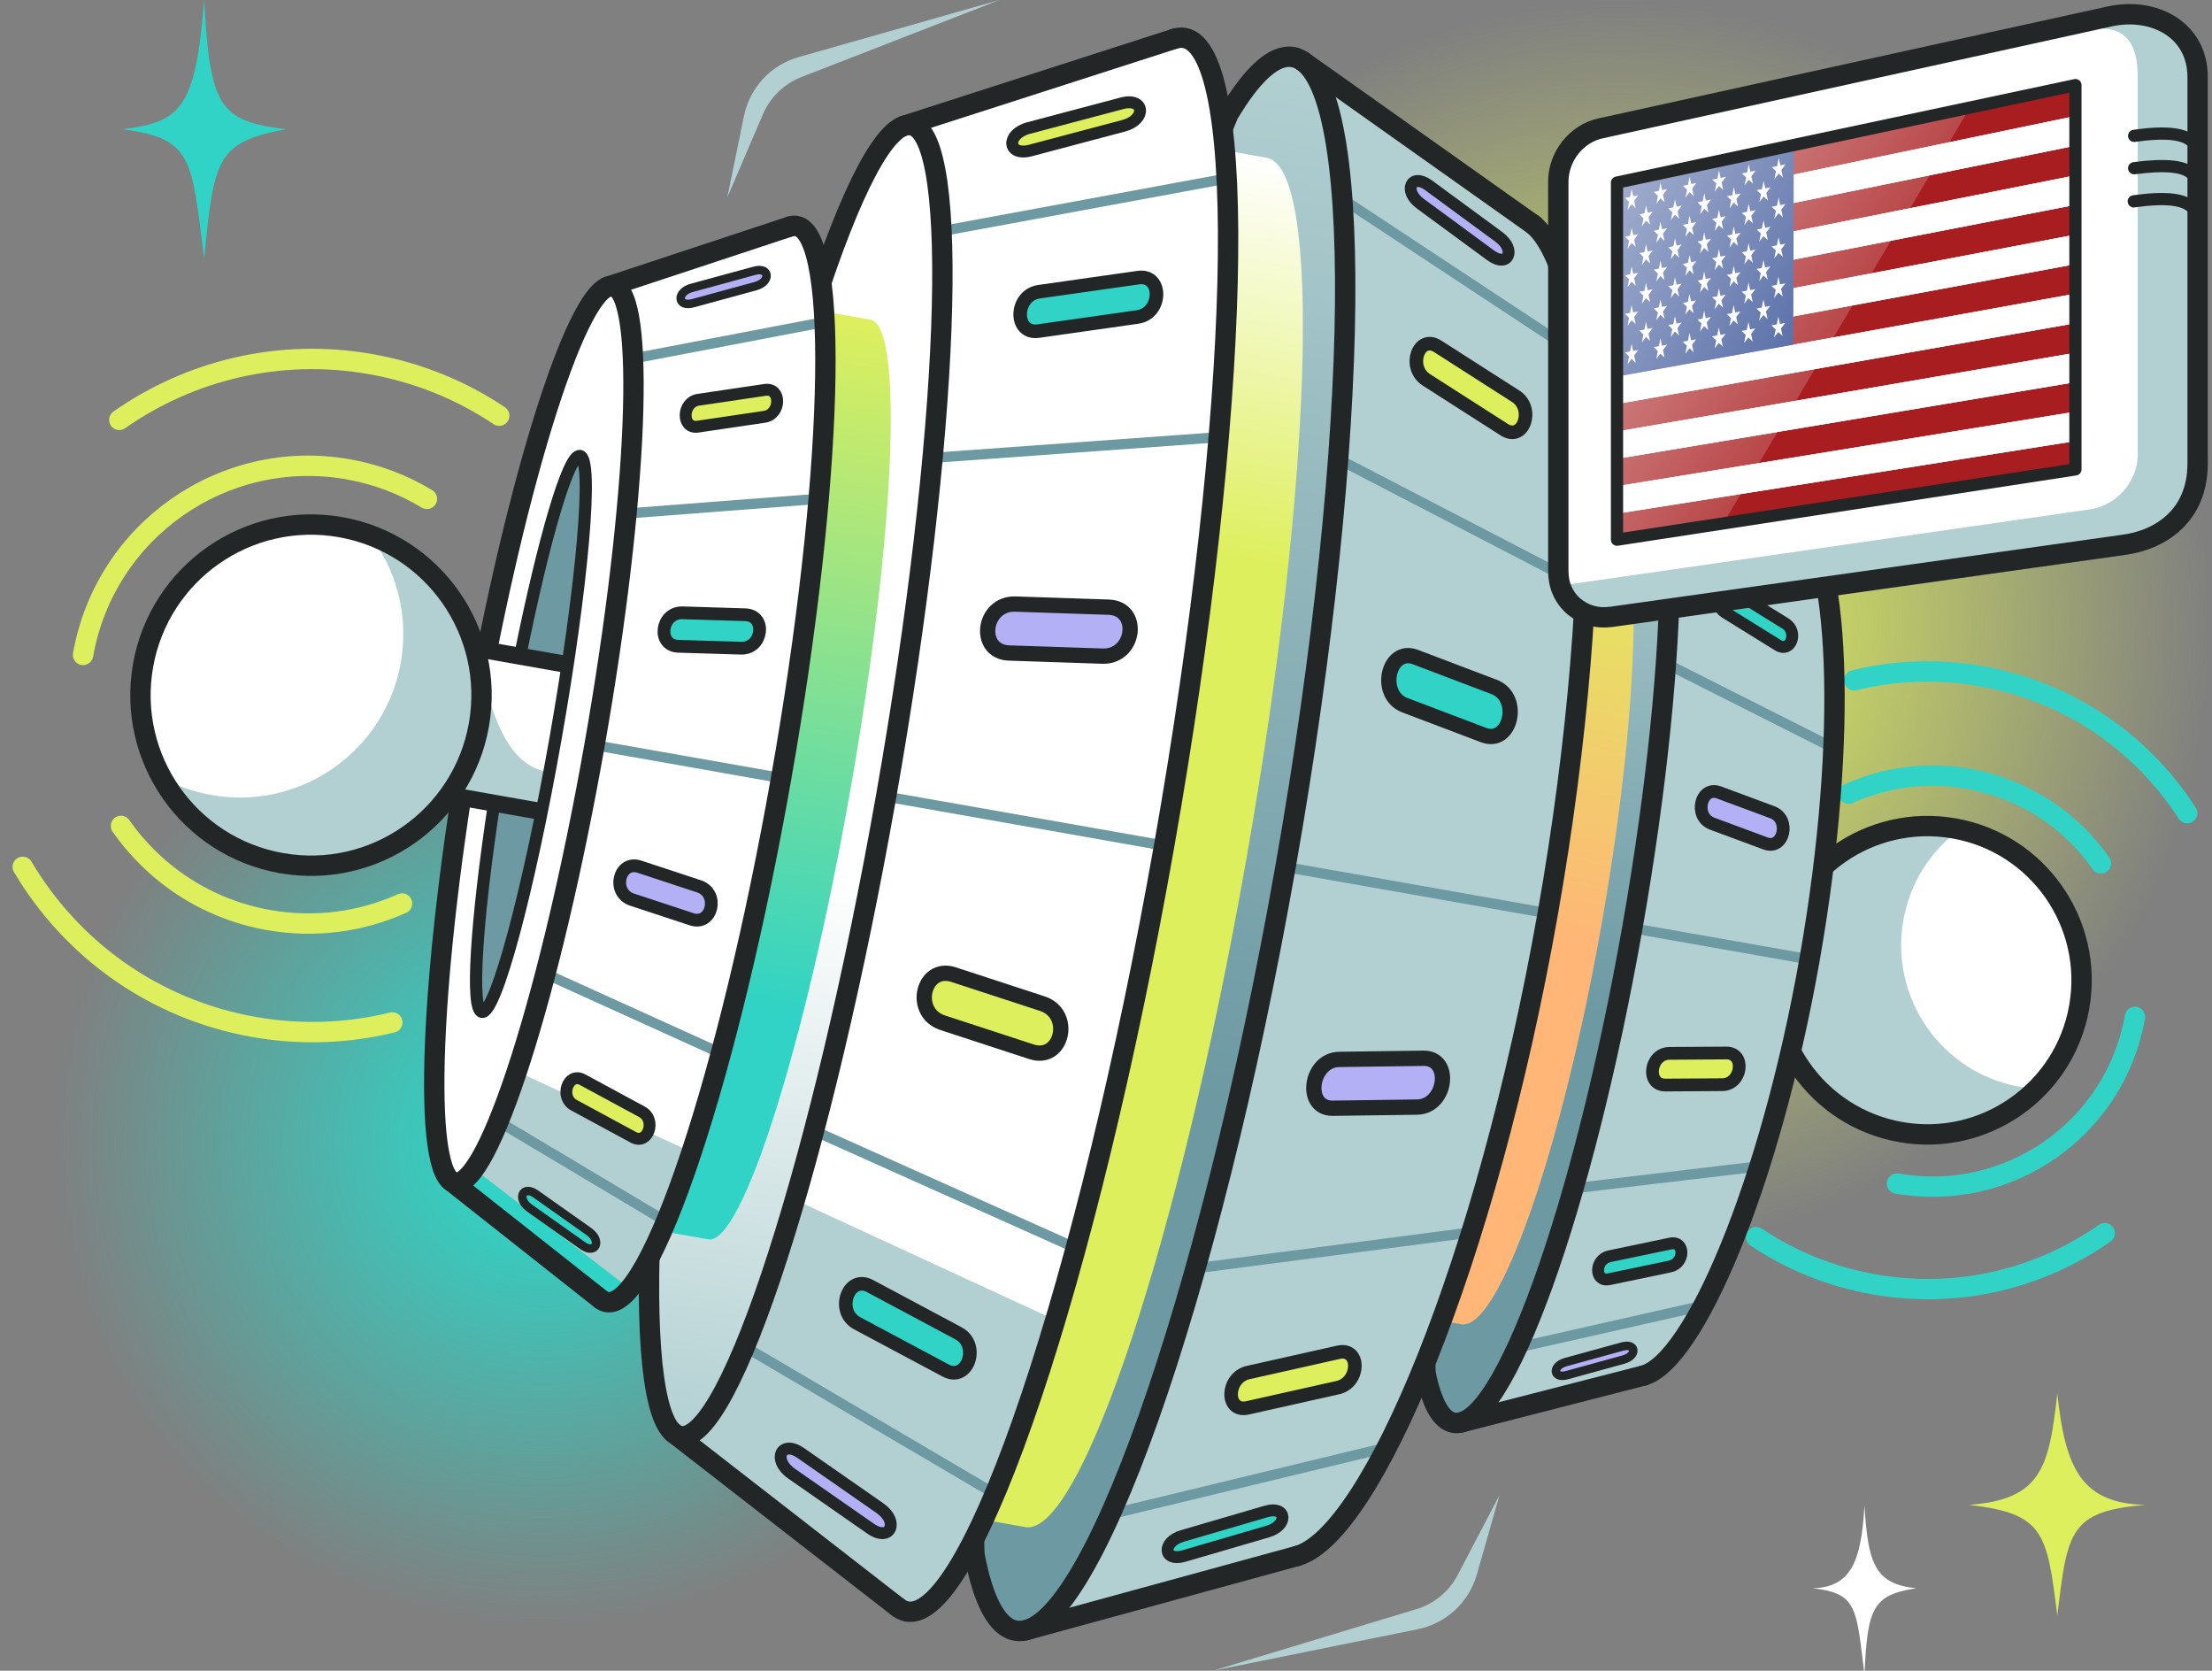 <svg width="543" height="410" viewBox="0 0 543 410" fill="none" xmlns="http://www.w3.org/2000/svg">
<rect x="0" y="0" width="543" height="410" fill="#808080" stroke="none"/>
<g clip-path="url(#clip0_6156_40881)">
<circle cx="133" cy="280" r="120" fill="url(#paint0_radial_6156_40881)"/>
<ellipse cx="397.5" cy="153.5" rx="145.5" ry="153.5" fill="url(#paint1_radial_6156_40881)"/>
<path d="M465.676 290.441C479.39 292.859 492.785 289.49 503.354 282.09C513.924 274.689 521.671 263.254 524.089 249.54M515.738 211.861C508.338 201.288 496.898 193.54 483.188 191.123C472.851 189.3 462.693 190.766 453.793 194.772" stroke="#30D3C5" stroke-width="5" stroke-miterlimit="22.926" stroke-linecap="round" stroke-linejoin="round"/>
<path d="M431.082 303.581C439.565 309.258 449.339 313.303 460.037 315.189C480.643 318.823 500.768 313.758 516.658 302.636M536.915 199.557C525.88 182.424 508.006 169.76 486.354 165.942C475.656 164.056 465.087 164.514 455.174 166.947" stroke="#30D3C5" stroke-width="5" stroke-miterlimit="22.926" stroke-linecap="round" stroke-linejoin="round"/>
<path d="M435.892 233.987C439.52 213.411 459.142 199.671 479.719 203.3C500.295 206.928 514.035 226.55 510.406 247.126C506.778 267.703 487.156 281.442 466.58 277.814C446.003 274.186 432.264 254.564 435.892 233.987Z" fill="white"/>
<path fill-rule="evenodd" clip-rule="evenodd" d="M481.039 203.561C480.605 203.464 480.16 203.378 479.718 203.3C459.14 199.671 439.52 213.41 435.891 233.988C432.263 254.567 446.001 274.187 466.579 277.815C479.258 280.051 491.574 275.688 500.009 267.199C498.636 267.121 497.253 266.965 495.865 266.72C476.67 263.336 463.852 245.029 467.237 225.83C468.874 216.543 474.006 208.747 481.039 203.561Z" fill="#B2D0D2"/>
<path d="M435.892 233.987C439.52 213.411 459.142 199.671 479.719 203.3C500.295 206.928 514.035 226.55 510.406 247.126C506.778 267.703 487.156 281.442 466.58 277.814C446.003 274.186 432.264 254.564 435.892 233.987Z" stroke="#232627" stroke-width="5" stroke-miterlimit="22.926" stroke-linecap="round" stroke-linejoin="round"/>
<path fill-rule="evenodd" clip-rule="evenodd" d="M402.785 99.498C412.229 106.73 412.255 162.225 400.693 227.798C389.128 293.386 370.123 345.505 358.772 349.042L405.02 336.946C427.672 316.509 440.174 251.929 443.113 235.261C452.558 181.693 450.592 134.094 440.975 126.279L402.785 99.498Z" fill="#B2D0D2"/>
<path d="M372.43 330.72L418.145 320.396" stroke="#6D99A3" stroke-width="2.5" stroke-miterlimit="22.926" stroke-linecap="round" stroke-linejoin="round"/>
<path d="M385.838 291.691L431.91 286.214" stroke="#6D99A3" stroke-width="2.5" stroke-miterlimit="22.926" stroke-linecap="round" stroke-linejoin="round"/>
<path d="M400.2 227.695L444.21 235.451" stroke="#6D99A3" stroke-width="2.5" stroke-miterlimit="22.926" stroke-linecap="round" stroke-linejoin="round"/>
<path d="M409.342 121.381L448.794 146.582" stroke="#6D99A3" stroke-width="2.5" stroke-miterlimit="22.926" stroke-linecap="round" stroke-linejoin="round"/>
<path d="M408.593 162.642L450.067 183.556" stroke="#6D99A3" stroke-width="2.5" stroke-miterlimit="22.926" stroke-linecap="round" stroke-linejoin="round"/>
<path fill-rule="evenodd" clip-rule="evenodd" d="M349.942 336.99C351.424 344.294 353.728 348.609 356.852 349.16C368.876 351.28 388.502 296.937 400.696 227.782C412.89 158.624 413.035 100.845 401.011 98.725C397.887 98.174 394.245 101.441 390.355 107.797C359.832 180.486 346.358 256.881 349.942 336.99Z" fill="url(#paint2_linear_6156_40881)" stroke="#232627" stroke-width="5" stroke-miterlimit="22.926" stroke-linecap="round" stroke-linejoin="round"/>
<path fill-rule="evenodd" clip-rule="evenodd" d="M393.219 226.464C403.098 170.438 403.675 123.711 394.504 122.094L378.197 119.218L363.663 201.645C362.387 207.77 361.167 214.106 360.02 220.61C358.874 227.106 357.854 233.481 356.958 239.674L342.424 322.1L358.731 324.975C367.902 326.592 383.341 282.486 393.219 226.464Z" fill="url(#paint3_linear_6156_40881)"/>
<path d="M403.442 337.575C415.701 334.261 434.394 291.12 444.21 235.451C454.024 179.797 451.417 133.608 440.84 125.552" stroke="#232627" stroke-width="5" stroke-miterlimit="22.926" stroke-linecap="round" stroke-linejoin="round"/>
<path d="M358.541 349.102L403.442 337.575" stroke="#232627" stroke-width="5" stroke-miterlimit="22.926" stroke-linecap="round" stroke-linejoin="round"/>
<path d="M402.579 99.353L441.071 125.736" stroke="#232627" stroke-width="5" stroke-miterlimit="22.926" stroke-linecap="round" stroke-linejoin="round"/>
<path fill-rule="evenodd" clip-rule="evenodd" d="M423.771 258.413L409.831 258.501C404.954 258.532 403.979 266.305 408.82 266.276L422.76 266.188C427.637 266.157 428.612 258.383 423.771 258.413Z" fill="#DEEF5D" stroke="#232627" stroke-width="3.129" stroke-miterlimit="22.926" stroke-linecap="round" stroke-linejoin="round"/>
<path fill-rule="evenodd" clip-rule="evenodd" d="M410.018 305.175L395.105 308.292C391.383 309.067 391.343 314.691 395.032 313.919L409.945 310.805C413.667 310.027 413.707 304.402 410.018 305.175Z" fill="#30D3C5" stroke="#232627" stroke-width="2.918" stroke-miterlimit="22.926" stroke-linecap="round" stroke-linejoin="round"/>
<path fill-rule="evenodd" clip-rule="evenodd" d="M398.223 330.456L384.383 334.259C380.927 335.208 381.234 338.404 384.662 337.461L398.497 333.658C401.959 332.706 401.646 329.513 398.223 330.456Z" fill="#B3B0F5" stroke="#232627" stroke-width="2.087" stroke-miterlimit="22.926" stroke-linecap="round" stroke-linejoin="round"/>
<path fill-rule="evenodd" clip-rule="evenodd" d="M433.353 206.975L420.284 202.124C415.711 200.427 417.453 192.789 421.992 194.476L435.061 199.326C439.634 201.024 437.895 208.663 433.353 206.975Z" fill="#B3B0F5" stroke="#232627" stroke-width="3.129" stroke-miterlimit="22.926" stroke-linecap="round" stroke-linejoin="round"/>
<path fill-rule="evenodd" clip-rule="evenodd" d="M436.423 158.329L423.478 150.303C420.243 148.298 422.128 142.999 425.335 144.987L438.279 153.013C441.514 155.022 439.625 160.317 436.423 158.329Z" fill="#30D3C5" stroke="#232627" stroke-width="2.918" stroke-miterlimit="22.926" stroke-linecap="round" stroke-linejoin="round"/>
<path fill-rule="evenodd" clip-rule="evenodd" d="M433.985 130.542L422.281 122.232C419.357 120.157 420.74 117.26 423.638 119.317L435.342 127.624C438.265 129.702 436.88 132.595 433.985 130.542Z" fill="#DEEF5D" stroke="#232627" stroke-width="2.087" stroke-miterlimit="22.926" stroke-linecap="round" stroke-linejoin="round"/>
<path fill-rule="evenodd" clip-rule="evenodd" d="M320.018 15.182C333.937 26.225 333.388 111.689 315.559 212.798C297.726 313.935 269.014 394.401 252.157 399.969L320.806 380.848C354.587 349.136 373.798 249.545 378.331 223.839C392.895 141.242 390.486 67.954 376.32 56.02L320.018 15.182Z" fill="#B2D0D2"/>
<path d="M272.586 371.602L340.432 355.225" stroke="#6D99A3" stroke-width="2.5" stroke-miterlimit="22.926" stroke-linecap="round" stroke-linejoin="round"/>
<path d="M292.87 311.352L361.192 302.429" stroke="#6D99A3" stroke-width="2.5" stroke-miterlimit="22.926" stroke-linecap="round" stroke-linejoin="round"/>
<path d="M314.827 212.641L379.951 224.124" stroke="#6D99A3" stroke-width="2.5" stroke-miterlimit="22.926" stroke-linecap="round" stroke-linejoin="round"/>
<path d="M329.502 48.816L387.691 87.204" stroke="#6D99A3" stroke-width="2.5" stroke-miterlimit="22.926" stroke-linecap="round" stroke-linejoin="round"/>
<path d="M327.956 112.37L389.182 144.14" stroke="#6D99A3" stroke-width="2.5" stroke-miterlimit="22.926" stroke-linecap="round" stroke-linejoin="round"/>
<path fill-rule="evenodd" clip-rule="evenodd" d="M239.203 381.503C241.32 392.731 244.688 399.356 249.312 400.171C267.1 403.308 296.762 319.404 315.564 212.771C334.366 106.138 335.19 17.15 317.406 14.014C312.778 13.198 307.347 18.271 301.518 28.099C255.519 140.367 234.744 258.167 239.203 381.503Z" fill="url(#paint4_linear_6156_40881)" stroke="#232627" stroke-width="5" stroke-miterlimit="22.926" stroke-linecap="round" stroke-linejoin="round"/>
<path fill-rule="evenodd" clip-rule="evenodd" d="M305.912 211.069C322.278 118.275 324.545 41.115 310.979 38.723L286.846 34.468L262.773 170.99C260.691 181.142 258.689 191.64 256.79 202.408C254.891 213.176 253.183 223.725 251.666 233.981L227.594 370.503L251.727 374.758C265.293 377.151 289.554 303.865 305.912 211.069Z" fill="url(#paint5_linear_6156_40881)"/>
<path fill-rule="evenodd" clip-rule="evenodd" d="M285.78 207.519C299.692 128.617 304.531 59.516 299.603 27.761C297.87 16.6 294.932 10.051 290.753 9.315C289.967 9.176 289.151 9.248 288.304 9.518L288.286 9.527L222.192 30.793C222.707 30.66 223.208 30.633 223.688 30.717C235.949 32.879 233.181 106.645 217.517 195.483C201.852 284.32 179.223 354.584 166.963 352.423C166.482 352.338 166.025 352.141 165.587 351.84L220.396 394.413L220.431 394.443C221.134 394.987 221.877 395.333 222.663 395.472C226.842 396.209 231.842 391.064 237.288 381.165C252.779 353.014 271.863 286.422 285.78 207.519Z" fill="white"/>
<path fill-rule="evenodd" clip-rule="evenodd" d="M195.132 294.438C184.512 330.913 174.018 353.666 166.963 352.422C166.482 352.338 166.022 352.14 165.587 351.84L220.396 394.417L220.431 394.443C221.134 394.987 221.877 395.333 222.663 395.472C226.842 396.209 231.842 391.064 237.288 381.165C244.099 368.785 251.606 348.967 259.064 323.944L195.132 294.438Z" fill="#B2D0D2"/>
<path d="M318.463 381.834C336.663 376.602 364.816 309.958 379.951 224.124C395.082 138.31 391.714 67.199 376.125 54.906" stroke="#232627" stroke-width="5" stroke-miterlimit="22.926" stroke-linecap="round" stroke-linejoin="round"/>
<path d="M182.853 330.513L244.217 366.6" stroke="#6D99A3" stroke-width="2.5" stroke-miterlimit="22.926" stroke-linecap="round" stroke-linejoin="round"/>
<path d="M199.82 277.487L264.086 306.277" stroke="#6D99A3" stroke-width="2.5" stroke-miterlimit="22.926" stroke-linecap="round" stroke-linejoin="round"/>
<path d="M217.517 195.483L285.78 207.519" stroke="#6D99A3" stroke-width="2.5" stroke-miterlimit="22.926" stroke-linecap="round" stroke-linejoin="round"/>
<path d="M231.126 56.74L301.133 43.813" stroke="#6D99A3" stroke-width="2.5" stroke-miterlimit="22.926" stroke-linecap="round" stroke-linejoin="round"/>
<path d="M228.935 112.367L299.172 107.294" stroke="#6D99A3" stroke-width="2.5" stroke-miterlimit="22.926" stroke-linecap="round" stroke-linejoin="round"/>
<path d="M288.286 9.527C289.134 9.249 289.963 9.175 290.753 9.314C306.809 12.145 304.582 100.886 285.78 207.519C266.973 314.152 238.718 398.303 222.663 395.472C221.865 395.331 221.109 394.974 220.396 394.413" stroke="#232627" stroke-width="5" stroke-miterlimit="22.926" stroke-linecap="round" stroke-linejoin="round"/>
<path fill-rule="evenodd" clip-rule="evenodd" d="M173.135 187.657C188.799 98.82 211.436 28.557 223.689 30.717C235.945 32.878 233.181 106.645 217.517 195.483C201.852 284.32 179.22 354.583 166.963 352.422C154.711 350.262 157.47 276.494 173.135 187.657Z" fill="url(#paint6_linear_6156_40881)" stroke="#232627" stroke-width="5" stroke-miterlimit="22.926" stroke-linecap="round" stroke-linejoin="round"/>
<path d="M165.221 351.556L220.431 394.443" stroke="#232627" stroke-width="5" stroke-miterlimit="22.926" stroke-linecap="round" stroke-linejoin="round"/>
<path d="M251.813 400.064L318.462 381.834" stroke="#232627" stroke-width="5" stroke-miterlimit="22.926" stroke-linecap="round" stroke-linejoin="round"/>
<path d="M221.755 30.936L288.304 9.518" stroke="#232627" stroke-width="5" stroke-miterlimit="22.926" stroke-linecap="round" stroke-linejoin="round"/>
<path d="M319.716 14.969L376.467 55.186" stroke="#232627" stroke-width="5" stroke-miterlimit="22.926" stroke-linecap="round" stroke-linejoin="round"/>
<path d="M202.966 192.917C211.342 145.415 214.426 106.253 209.855 105.447C205.283 104.641 194.787 142.495 186.411 189.998C178.035 237.501 174.951 276.662 179.523 277.469C184.094 278.275 194.59 240.42 202.966 192.917Z" fill="#B2D0D2" stroke="#232627" stroke-width="2.001" stroke-miterlimit="22.926" stroke-linecap="round" stroke-linejoin="round"/>
<path fill-rule="evenodd" clip-rule="evenodd" d="M234.091 239.183L255.873 246.301C263.487 248.791 260.761 260.58 253.195 258.107L231.418 250.99C223.796 248.499 226.526 236.71 234.091 239.183Z" fill="#DEEF5D" stroke="#232627" stroke-width="3.753" stroke-miterlimit="22.926" stroke-linecap="round" stroke-linejoin="round"/>
<path fill-rule="evenodd" clip-rule="evenodd" d="M213.566 315.605L235.274 327.195C240.7 330.086 237.521 339.205 232.144 336.335L210.431 324.745C205.007 321.85 208.189 312.735 213.566 315.605Z" fill="#30D3C5" stroke="#232627" stroke-width="3.335" stroke-miterlimit="22.926" stroke-linecap="round" stroke-linejoin="round"/>
<path fill-rule="evenodd" clip-rule="evenodd" d="M196.594 356.596L215.991 370.1C220.839 373.473 218.513 378.482 213.711 375.141L194.31 361.637C189.462 358.26 191.791 353.255 196.594 356.596Z" fill="#B3B0F5" stroke="#232627" stroke-width="2.918" stroke-miterlimit="22.926" stroke-linecap="round" stroke-linejoin="round"/>
<path fill-rule="evenodd" clip-rule="evenodd" d="M247.729 160.251L270.631 161.015C278.637 161.28 280.108 149.27 272.153 149.006L249.255 148.242C241.24 147.976 239.774 159.987 247.729 160.251Z" fill="#B3B0F5" stroke="#232627" stroke-width="3.753" stroke-miterlimit="22.926" stroke-linecap="round" stroke-linejoin="round"/>
<path fill-rule="evenodd" clip-rule="evenodd" d="M254.888 81.253L279.251 77.788C285.339 76.923 285.47 67.27 279.436 68.128L255.069 71.589C248.981 72.458 248.854 82.108 254.888 81.253Z" fill="#30D3C5" stroke="#232627" stroke-width="3.335" stroke-miterlimit="22.926" stroke-linecap="round" stroke-linejoin="round"/>
<path fill-rule="evenodd" clip-rule="evenodd" d="M252.96 36.93L275.805 30.875C281.515 29.363 281.043 23.861 275.387 25.357L252.538 31.412C246.827 32.927 247.304 38.427 252.96 36.93Z" fill="#DEEF5D" stroke="#232627" stroke-width="2.918" stroke-miterlimit="22.926" stroke-linecap="round" stroke-linejoin="round"/>
<path fill-rule="evenodd" clip-rule="evenodd" d="M349.425 259.704L328.769 259.986C321.545 260.087 320.016 272.067 327.187 271.969L347.844 271.686C355.072 271.586 356.601 259.602 349.425 259.704Z" fill="#B3B0F5" stroke="#232627" stroke-width="3.753" stroke-miterlimit="22.926" stroke-linecap="round" stroke-linejoin="round"/>
<path fill-rule="evenodd" clip-rule="evenodd" d="M328.548 331.863L306.424 336.823C300.898 338.058 300.777 346.722 306.254 345.493L328.382 340.538C333.909 339.295 334.028 330.639 328.548 331.863Z" fill="#DEEF5D" stroke="#232627" stroke-width="3.335" stroke-miterlimit="22.926" stroke-linecap="round" stroke-linejoin="round"/>
<path fill-rule="evenodd" clip-rule="evenodd" d="M310.802 370.923L290.26 376.928C285.127 378.429 285.551 383.348 290.637 381.859L311.184 375.854C316.316 374.353 315.888 369.437 310.802 370.923Z" fill="#30D3C5" stroke="#232627" stroke-width="2.918" stroke-miterlimit="22.926" stroke-linecap="round" stroke-linejoin="round"/>
<path fill-rule="evenodd" clip-rule="evenodd" d="M208.733 193.934C219.722 131.613 221.936 79.911 213.676 78.455L194.854 75.136L178.686 166.826C177.307 173.649 175.968 180.699 174.693 187.932C173.418 195.165 172.265 202.247 171.227 209.131L155.059 300.821L173.882 304.14C182.142 305.596 197.744 256.259 208.733 193.934Z" fill="url(#paint7_linear_6156_40881)"/>
<path fill-rule="evenodd" clip-rule="evenodd" d="M191.756 190.94C201.27 136.98 204.672 89.74 201.431 68.046C200.294 60.424 198.332 55.953 195.533 55.46C195.002 55.366 194.454 55.417 193.885 55.605L193.872 55.611L149.447 70.29C149.791 70.195 150.126 70.178 150.452 70.236C158.677 71.686 156.66 122.108 145.947 182.863C135.235 243.618 119.884 291.689 111.659 290.238C111.334 290.181 111.029 290.051 110.734 289.843L147.445 318.822L147.469 318.842C147.94 319.213 148.438 319.449 148.969 319.542C151.767 320.036 155.139 316.506 158.816 309.732C169.281 290.455 182.241 244.9 191.756 190.94Z" fill="white"/>
<path fill-rule="evenodd" clip-rule="evenodd" d="M169.767 282.731C165.986 294.159 162.267 303.375 158.816 309.728C155.139 316.506 151.771 320.036 148.969 319.542C148.438 319.449 147.94 319.213 147.469 318.842L147.445 318.822L110.734 289.844C111.025 290.051 111.334 290.181 111.658 290.242C115.551 290.925 121.039 280.518 126.873 262.934L169.767 282.731Z" fill="#B2D0D2"/>
<path d="M153.573 315.454L116.056 286.627L111.902 290.984L148.402 320.276L153.573 315.454Z" fill="#30D3C5"/>
<path d="M122.375 275.23L163.499 299.763" stroke="#6D99A3" stroke-width="2.5" stroke-miterlimit="22.926" stroke-linecap="round" stroke-linejoin="round"/>
<path d="M133.883 238.951L176.976 258.488" stroke="#6D99A3" stroke-width="2.5" stroke-miterlimit="22.926" stroke-linecap="round" stroke-linejoin="round"/>
<path d="M145.948 182.864L191.756 190.941" stroke="#6D99A3" stroke-width="2.5" stroke-miterlimit="22.926" stroke-linecap="round" stroke-linejoin="round"/>
<path d="M155.388 88.004L202.423 79.016" stroke="#6D99A3" stroke-width="2.5" stroke-miterlimit="22.926" stroke-linecap="round" stroke-linejoin="round"/>
<path d="M153.794 126.031L200.97 122.412" stroke="#6D99A3" stroke-width="2.5" stroke-miterlimit="22.926" stroke-linecap="round" stroke-linejoin="round"/>
<path d="M193.872 55.611C194.446 55.416 194.999 55.366 195.533 55.46C206.305 57.359 204.614 118.018 191.756 190.94C178.898 263.862 159.74 321.442 148.969 319.542C148.43 319.447 147.921 319.206 147.445 318.822" stroke="#232627" stroke-width="5" stroke-miterlimit="22.926" stroke-linecap="round" stroke-linejoin="round"/>
<path fill-rule="evenodd" clip-rule="evenodd" d="M116.163 177.611C126.875 116.86 142.226 68.786 150.451 70.236C158.677 71.686 156.659 122.112 145.947 182.863C135.235 243.618 119.884 291.689 111.659 290.239C103.434 288.788 105.45 238.366 116.163 177.611Z" fill="white" stroke="#232627" stroke-width="5" stroke-miterlimit="22.926" stroke-linecap="round" stroke-linejoin="round"/>
<path d="M110.491 289.653L147.469 318.842" stroke="#232627" stroke-width="5" stroke-miterlimit="22.926" stroke-linecap="round" stroke-linejoin="round"/>
<path d="M149.154 70.387L193.885 55.605" stroke="#232627" stroke-width="5" stroke-miterlimit="22.926" stroke-linecap="round" stroke-linejoin="round"/>
<path fill-rule="evenodd" clip-rule="evenodd" d="M124.272 179.041C130.914 141.373 139.012 111.311 142.357 111.901C145.699 112.49 143.027 143.509 136.385 181.177C129.743 218.845 121.645 248.907 118.303 248.318C114.958 247.728 117.63 216.71 124.272 179.041Z" fill="#6D99A3"/>
<path fill-rule="evenodd" clip-rule="evenodd" d="M156.981 212.697L171.592 217.512C176.702 219.196 174.84 227.261 169.768 225.587L155.158 220.773C150.048 219.084 151.905 211.023 156.981 212.697Z" fill="#B3B0F5" stroke="#232627" stroke-width="3.129" stroke-miterlimit="22.926" stroke-linecap="round" stroke-linejoin="round"/>
<path fill-rule="evenodd" clip-rule="evenodd" d="M143.032 264.972L157.582 272.845C161.22 274.814 159.065 281.052 155.46 279.102L140.906 271.228C137.268 269.259 139.426 263.026 143.032 264.972Z" fill="#DEEF5D" stroke="#232627" stroke-width="2.918" stroke-miterlimit="22.926" stroke-linecap="round" stroke-linejoin="round"/>
<path fill-rule="evenodd" clip-rule="evenodd" d="M131.546 293.03L144.542 302.216C147.79 304.511 146.215 307.938 142.999 305.664L129.999 296.478C126.751 294.179 128.326 290.755 131.546 293.03Z" fill="#30D3C5" stroke="#232627" stroke-width="2.087" stroke-miterlimit="22.926" stroke-linecap="round" stroke-linejoin="round"/>
<path fill-rule="evenodd" clip-rule="evenodd" d="M166.52 158.602L181.896 159.071C187.275 159.236 188.283 151.025 182.944 150.863L167.568 150.39C162.19 150.225 161.177 158.439 166.52 158.602Z" fill="#30D3C5" stroke="#232627" stroke-width="3.129" stroke-miterlimit="22.926" stroke-linecap="round" stroke-linejoin="round"/>
<path fill-rule="evenodd" clip-rule="evenodd" d="M171.291 104.705L187.656 102.287C191.748 101.681 191.856 95.082 187.802 95.682L171.432 98.103C167.341 98.709 167.237 105.305 171.291 104.705Z" fill="#DEEF5D" stroke="#232627" stroke-width="2.918" stroke-miterlimit="22.926" stroke-linecap="round" stroke-linejoin="round"/>
<path fill-rule="evenodd" clip-rule="evenodd" d="M170.094 74.415L185.448 70.228C189.285 69.182 188.977 65.423 185.177 66.459L169.819 70.646C165.982 71.692 166.29 75.451 170.094 74.415Z" fill="#B3B0F5" stroke="#232627" stroke-width="2.087" stroke-miterlimit="22.926" stroke-linecap="round" stroke-linejoin="round"/>
<path fill-rule="evenodd" clip-rule="evenodd" d="M364.167 180.383L344.857 173.054C338.103 170.488 340.76 158.707 347.469 161.253L366.783 168.583C373.537 171.149 370.88 182.93 364.167 180.383Z" fill="#30D3C5" stroke="#232627" stroke-width="3.753" stroke-miterlimit="22.926" stroke-linecap="round" stroke-linejoin="round"/>
<path fill-rule="evenodd" clip-rule="evenodd" d="M369.234 105.432L350.139 93.209C345.37 90.153 348.219 81.975 352.945 85.003L372.04 97.226C376.812 100.282 373.96 108.456 369.234 105.432Z" fill="#DEEF5D" stroke="#232627" stroke-width="3.335" stroke-miterlimit="22.926" stroke-linecap="round" stroke-linejoin="round"/>
<path fill-rule="evenodd" clip-rule="evenodd" d="M365.917 62.658L348.667 49.989C344.357 46.827 346.437 42.35 350.708 45.485L367.958 58.154C372.271 61.325 370.188 65.797 365.917 62.658Z" fill="#B3B0F5" stroke="#232627" stroke-width="2.918" stroke-miterlimit="22.926" stroke-linecap="round" stroke-linejoin="round"/>
<path fill-rule="evenodd" clip-rule="evenodd" d="M109.914 195.102L116.273 159.034L139.445 163.12C137.576 174.965 135.379 186.975 133.085 199.188L109.914 195.102Z" fill="white"/>
<path fill-rule="evenodd" clip-rule="evenodd" d="M109.914 195.102C115.995 186.357 117.894 180.645 119.5 169.5C122 178.5 126 188.5 135 189.5C134.403 194.131 134.061 194.451 133.085 199.188L109.914 195.102Z" fill="#B2D0D2"/>
<path d="M121.323 197C116.913 226.099 115.509 247.825 118.304 248.318C121.645 248.907 129.743 218.846 136.385 181.177C143.027 143.509 145.699 112.49 142.358 111.901C139.568 111.409 133.474 132.229 127.675 161" stroke="#232627" stroke-width="3" stroke-miterlimit="22.926" stroke-linecap="round" stroke-linejoin="round"/>
<path d="M117.259 177.804C121.273 155.037 106.071 133.326 83.304 129.311C60.537 125.297 38.826 140.499 34.812 163.266C30.797 186.033 45.999 207.744 68.766 211.758C91.534 215.773 113.244 200.571 117.259 177.804Z" fill="white"/>
<path d="M139.348 163.103L116.273 159.034L109.914 195.102L132.988 199.171" stroke="#232627" stroke-width="4.17" stroke-miterlimit="22.926" stroke-linejoin="round"/>
<path fill-rule="evenodd" clip-rule="evenodd" d="M90.481 130.914C109.197 137.739 120.893 157.199 117.315 177.495C113.3 200.263 91.587 215.467 68.819 211.452C55.996 209.191 45.571 201.314 39.633 190.795C43.372 192.841 47.503 194.325 51.934 195.106C73.745 198.952 94.541 184.39 98.387 162.579C100.442 150.923 97.239 139.556 90.481 130.914Z" fill="#B2D0D2"/>
<path fill-rule="evenodd" clip-rule="evenodd" d="M35.12 163.322C39.135 140.553 60.843 125.353 83.612 129.367C106.381 133.382 121.581 155.09 117.566 177.859C113.551 200.627 91.843 215.828 69.075 211.813C46.306 207.798 31.106 186.09 35.12 163.322Z" stroke="#232627" stroke-width="5" stroke-miterlimit="22.926" stroke-linecap="round" stroke-linejoin="round"/>
<path d="M104.8 122.424C99.018 118.923 92.507 116.412 85.452 115.168C70.18 112.475 55.263 116.227 43.486 124.47C31.717 132.714 23.085 145.448 20.391 160.724M29.694 202.687C37.941 214.465 50.675 223.093 65.948 225.786C77.46 227.815 88.775 226.182 98.689 221.723" stroke="#DEEF5D" stroke-width="5" stroke-miterlimit="22.926" stroke-linecap="round" stroke-linejoin="round"/>
<path d="M122.552 102.007C113.307 95.821 102.658 91.413 90.998 89.358C68.54 85.397 46.604 90.918 29.288 103.036M5.58 212.736C17.431 232.747 37.618 247.661 62.317 252.016C73.977 254.072 85.491 253.573 96.294 250.921" stroke="#DEEF5D" stroke-width="5" stroke-miterlimit="22.926" stroke-linecap="round" stroke-linejoin="round"/>
<path fill-rule="evenodd" clip-rule="evenodd" d="M50.12 0C51.534 26.429 53.944 29.713 70.239 31.712C53.175 34.853 52.5 39 50.12 63.425C47 39 47.447 33.95 30 31.712C44.5 30 48 26.5 50.12 0Z" fill="#30D3C5"/>
<path fill-rule="evenodd" clip-rule="evenodd" d="M457.684 369.5C458.575 383.483 460.094 388.72 470.365 389.776C459.609 391.438 458.437 394.684 457.684 410.979C455.697 394.699 455.997 390.96 445 389.776C454.175 389.486 456.896 383.598 457.684 369.5Z" fill="white"/>
<path fill-rule="evenodd" clip-rule="evenodd" d="M505.024 342C503 360.5 500.907 367.967 483.365 369.311C501.733 371.421 502.5 376 505.024 396.5C507.5 376 507.9 370.815 526.681 369.311C511.013 368.941 507 360.5 505.024 342Z" fill="#DEEF5D"/>
<path d="M196.738 18.908L245.351 0L196.036 14.019C189.212 15.959 184.036 21.54 182.616 28.492L178.544 48.426L187.274 28.055C189.073 23.859 192.483 20.562 196.738 18.908Z" fill="#B2D0D2"/>
<path d="M347.704 394.892L297.779 410L348.026 399.82C354.98 398.411 360.57 393.245 362.521 386.423L368.116 366.862L357.843 386.5C355.727 390.545 352.073 393.569 347.704 394.892Z" fill="#B2D0D2"/>
<path fill-rule="evenodd" clip-rule="evenodd" d="M382.529 140.091V44.612C382.529 38.436 386.94 32.751 393.018 31.476L518.493 3.93C529.276 1.578 538.981 9.616 538.981 19.223L539.471 113.721C539.569 126.661 530.257 132.542 521.238 133.719L395.665 151.364C392.038 151.854 388.999 150.972 386.352 148.815C383.803 146.56 382.529 143.62 382.529 140.091Z" fill="white"/>
<path fill-rule="evenodd" clip-rule="evenodd" d="M397 45.067L510.32 21L510.257 28.304L397 51.841V45.067ZM397 58.614L510.195 35.609L510.164 42.882L397 65.388V58.614ZM397 72.131L510.101 50.155L510.07 57.459L397 78.904V72.131ZM397 85.647L510.008 64.733L509.945 71.975L397 92.389V85.647ZM397 99.132L509.914 79.248L509.852 86.49L397 105.875V99.132ZM397 112.586L509.821 93.732L509.758 100.974L397 119.297V112.586ZM397 126.04L509.696 108.216L509.665 115.427L397 132.751V126.04Z" fill="#A81D1F"/>
<path fill-rule="evenodd" clip-rule="evenodd" d="M397 51.841L510.257 28.304L510.195 35.609L397 58.614V51.841ZM397 65.388L510.164 42.882L510.101 50.155L397 72.131V65.388ZM397 78.904L510.07 57.459L510.008 64.733L397 85.647V78.904ZM397 92.39L509.945 71.975L509.914 79.248L397 99.132V92.39ZM397 105.875L509.852 86.49L509.821 93.732L397 112.586V105.875ZM397 119.297L509.758 100.974L509.696 108.216L397 126.04V119.297Z" fill="white"/>
<path fill-rule="evenodd" clip-rule="evenodd" d="M397 45.066L440.337 35.858L440.213 84.585L397 92.389V45.066Z" fill="#2A468F"/>
<path fill-rule="evenodd" clip-rule="evenodd" d="M400.526 46.378L400.931 48.157L402.148 47.907L401.15 49.281L401.524 51.091L400.526 50.124L399.527 51.497L399.901 49.531L398.903 48.594L400.151 48.313L400.526 46.378ZM407.608 44.879L408.014 46.659L409.262 46.409L408.232 47.782L408.638 49.624L407.608 48.657L406.61 50.03L406.984 48.063L405.986 47.096L407.234 46.846L407.608 44.879ZM414.753 43.35L415.158 45.16L416.406 44.911L415.408 46.284L415.782 48.126L414.753 47.158L413.723 48.532L414.129 46.565L413.099 45.597L414.378 45.348L414.753 43.35ZM421.991 41.82L422.366 43.662L423.676 43.381L422.615 44.786L423.021 46.627L421.991 45.66L420.931 47.033L421.336 45.035L420.307 44.099L421.586 43.818L421.991 41.82ZM429.261 40.291L429.667 42.133L430.977 41.852L429.916 43.256L430.322 45.098L429.261 44.13L428.231 45.535L428.637 43.537L427.576 42.569L428.887 42.288L429.261 40.291ZM436.656 38.73L437.03 40.572L438.34 40.291L437.28 41.727L437.685 43.568L436.624 42.601L435.564 44.005L435.969 41.976L434.94 41.009L436.25 40.759L436.656 38.73ZM404.082 50.373L404.457 52.184L405.705 51.934L404.675 53.308L405.05 55.118L404.082 54.15L403.053 55.524L403.427 53.557L402.429 52.621L403.677 52.34L404.082 50.373ZM411.165 48.906L411.57 50.717L412.818 50.467L411.82 51.84L412.194 53.651L411.165 52.683L410.166 54.057L410.541 52.09L409.511 51.154L410.79 50.873L411.165 48.906ZM418.372 47.408L418.747 49.218L420.026 48.969L418.996 50.342L419.402 52.184L418.372 51.216L417.343 52.59L417.717 50.623L416.687 49.655L417.967 49.406L418.372 47.408ZM425.611 45.91L426.016 47.72L427.295 47.47L426.266 48.844L426.64 50.685L425.611 49.718L424.581 51.123L424.955 49.125L423.926 48.157L425.236 47.907L425.611 45.91ZM432.943 44.38L433.348 46.222L434.659 45.941L433.598 47.346L433.972 49.187L432.943 48.219L431.882 49.624L432.287 47.626L431.227 46.659L432.537 46.378L432.943 44.38ZM400.526 55.867L400.931 57.709L402.148 57.428L401.15 58.801L401.524 60.612L400.526 59.644L399.527 61.018L399.901 59.051L398.903 58.084L400.151 57.834L400.526 55.867ZM407.608 54.4L407.982 56.242L409.262 55.992L408.232 57.334L408.606 59.145L407.608 58.177L406.578 59.582L406.984 57.584L405.954 56.648L407.202 56.367L407.608 54.4ZM414.753 52.933L415.158 54.775L416.406 54.525L415.377 55.898L415.782 57.709L414.753 56.741L413.723 58.146L414.098 56.148L413.068 55.181L414.347 54.931L414.753 52.933ZM421.96 51.466L422.366 53.308L423.645 53.058L422.615 54.431L423.021 56.273L421.96 55.274L420.931 56.679L421.336 54.681L420.307 53.713L421.555 53.464L421.96 51.466ZM429.261 49.968L429.667 51.84L430.946 51.559L429.916 52.964L430.291 54.806L429.261 53.807L428.2 55.212L428.606 53.214L427.576 52.246L428.855 51.965L429.261 49.968ZM436.624 48.469L436.999 50.342L438.309 50.061L437.248 51.466L437.654 53.308L436.593 52.309L435.532 53.745L435.969 51.716L434.908 50.748L436.219 50.467L436.624 48.469ZM404.051 59.894L404.457 61.705L405.705 61.455L404.675 62.828L405.081 64.639L404.051 63.671L403.053 65.013L403.427 63.078L402.429 62.11L403.677 61.861L404.051 59.894ZM411.165 58.458L411.57 60.269L412.818 60.019L411.789 61.392L412.194 63.234L411.165 62.266L410.135 63.609L410.541 61.642L409.511 60.706L410.79 60.425L411.165 58.458ZM418.341 57.022L418.747 58.833L420.026 58.583L418.996 59.956L419.371 61.798L418.341 60.831L417.311 62.204L417.717 60.206L416.687 59.27L417.967 58.989L418.341 57.022ZM425.611 55.555L425.985 57.397L427.295 57.147L426.235 58.521L426.64 60.362L425.579 59.395L424.55 60.768L424.955 58.77L423.926 57.803L425.205 57.553L425.611 55.555ZM432.911 54.088L433.317 55.93L434.628 55.649L433.567 57.053L433.941 58.926L432.911 57.928L431.851 59.301L432.256 57.303L431.227 56.336L432.506 56.086L432.911 54.088ZM400.526 65.357L400.9 67.167L402.148 66.918L401.15 68.26L401.524 70.102L400.526 69.134L399.527 70.476L399.901 68.51L398.903 67.573L400.151 67.323L400.526 65.357ZM407.608 63.952L407.982 65.763L409.262 65.513L408.232 66.886L408.606 68.697L407.608 67.729L406.578 69.103L406.984 67.136L405.954 66.168L407.202 65.919L407.608 63.952ZM414.753 62.547L415.127 64.358L416.406 64.108L415.377 65.482L415.751 67.323L414.722 66.325L413.723 67.698L414.098 65.731L413.068 64.764L414.347 64.514L414.753 62.547ZM421.96 61.111L422.335 62.953L423.645 62.703L422.584 64.077L422.99 65.919L421.96 64.92L420.931 66.293L421.305 64.327L420.275 63.359L421.555 63.109L421.96 61.111ZM429.23 59.676L429.635 61.517L430.915 61.236L429.885 62.641L430.291 64.483L429.23 63.484L428.2 64.888L428.575 62.891L427.545 61.923L428.824 61.673L429.23 59.676ZM436.593 58.208L436.999 60.05L438.309 59.8L437.248 61.174L437.654 63.047L436.593 62.048L435.532 63.453L435.938 61.455L434.877 60.487L436.188 60.206L436.593 58.208ZM404.051 69.415L404.457 71.225L405.705 70.976L404.675 72.349L405.05 74.159L404.051 73.161L403.053 74.534L403.427 72.567L402.429 71.6L403.677 71.35L404.051 69.415ZM411.165 68.041L411.57 69.852L412.818 69.602L411.789 70.976L412.194 72.786L411.165 71.787L410.135 73.161L410.541 71.194L409.511 70.226L410.79 69.977L411.165 68.041ZM418.341 66.637L418.715 68.447L420.026 68.229L418.965 69.571L419.371 71.413L418.341 70.414L417.311 71.787L417.686 69.821L416.687 68.853L417.935 68.603L418.341 66.637ZM425.579 65.232L425.985 67.042L427.264 66.793L426.235 68.166L426.609 70.008L425.579 69.009L424.55 70.414L424.924 68.416L423.895 67.448L425.205 67.198L425.579 65.232ZM432.911 63.796L433.286 65.638L434.596 65.388L433.536 66.761L433.941 68.603L432.88 67.604L431.851 69.009L432.225 67.011L431.195 66.012L432.475 65.763L432.911 63.796ZM400.526 74.846L400.9 76.657L402.148 76.438L401.15 77.781L401.524 79.56L400.526 78.592L399.527 79.934L399.901 77.999L398.903 77.031L400.151 76.782L400.526 74.846ZM407.608 73.473L407.982 75.314L409.23 75.065L408.232 76.438L408.606 78.218L407.608 77.25L406.578 78.592L406.984 76.657L405.954 75.689L407.202 75.439L407.608 73.473ZM414.722 72.13L415.127 73.941L416.375 73.722L415.346 75.065L415.751 76.875L414.722 75.908L413.692 77.25L414.098 75.283L413.068 74.316L414.347 74.097L414.722 72.13ZM421.96 70.726L422.335 72.567L423.614 72.318L422.584 73.691L422.99 75.502L421.929 74.534L420.899 75.908L421.305 73.91L420.275 72.942L421.555 72.724L421.96 70.726ZM429.23 69.321L429.635 71.194L430.915 70.944L429.854 72.318L430.259 74.128L429.199 73.161L428.169 74.534L428.575 72.536L427.545 71.569L428.824 71.319L429.23 69.321ZM436.562 67.916L436.968 69.789L438.278 69.54L437.217 70.913L437.623 72.755L436.562 71.756L435.501 73.129L435.907 71.132L434.846 70.164L436.156 69.914L436.562 67.916ZM404.051 78.936L404.426 80.715L405.705 80.496L404.675 81.838L405.05 83.649L404.051 82.681L403.053 84.024L403.427 82.057L402.429 81.121L403.677 80.871L404.051 78.936ZM411.165 77.593L411.539 79.404L412.818 79.154L411.789 80.496L412.163 82.338L411.165 81.339L410.135 82.713L410.51 80.746L409.511 79.778L410.759 79.529L411.165 77.593ZM418.341 76.22L418.715 78.061L419.995 77.812L418.965 79.154L419.339 80.996L418.341 80.028L417.28 81.37L417.686 79.404L416.656 78.436L417.935 78.186L418.341 76.22ZM425.579 74.846L425.954 76.688L427.233 76.438L426.203 77.812L426.609 79.653L425.548 78.655L424.519 80.028L424.924 78.061L423.895 77.094L425.174 76.844L425.579 74.846ZM432.88 73.473L433.286 75.314L434.565 75.065L433.504 76.438L433.91 78.311L432.88 77.312L431.819 78.686L432.225 76.688L431.164 75.72L432.475 75.471L432.88 73.473ZM400.526 84.336L400.9 86.146L402.148 85.897L401.15 87.239L401.524 89.049L400.526 88.082L399.527 89.393L399.901 87.457L398.903 86.49L400.151 86.24L400.526 84.336ZM407.608 83.025L407.982 84.835L409.23 84.585L408.232 85.928L408.606 87.738L407.577 86.771L406.578 88.113L406.953 86.146L405.954 85.179L407.202 84.96L407.608 83.025ZM414.722 81.683L415.127 83.524L416.375 83.275L415.377 84.617L415.751 86.458L414.722 85.46L413.723 86.802L414.098 84.835L413.068 83.868L414.347 83.649L414.722 81.683ZM421.929 80.34L422.335 82.182L423.614 81.932L422.553 83.306L422.959 85.116L421.929 84.148L420.899 85.522L421.305 83.524L420.244 82.556L421.523 82.307L421.929 80.34ZM429.199 78.998L429.604 80.84L430.883 80.59L429.854 81.963L430.228 83.805L429.199 82.806L428.138 84.18L428.543 82.182L427.514 81.214L428.793 80.965L429.199 78.998ZM436.562 77.656L436.936 79.497L438.247 79.248L437.186 80.621L437.592 82.463L436.531 81.464L435.47 82.837L435.907 80.84L434.846 79.841L436.156 79.622L436.562 77.656Z" fill="white"/>
<path d="M483.5 26.5L397 45V132.5L423 128.5L483.5 26.5Z" fill="url(#paint8_linear_6156_40881)"/>
<path fill-rule="evenodd" clip-rule="evenodd" d="M517.709 4.028L521.434 3.538C529.178 2.558 539.471 14.125 539.471 21.869V119.015C539.471 125.582 534.275 131.366 527.806 132.248L395.665 151.364C392.038 151.854 388.999 150.972 386.352 148.815C384.784 147.345 383.607 145.678 383.019 143.717L513.102 124.994C519.571 124.014 524.669 118.23 524.767 111.761V19.517C524.767 15.694 524.669 7.165 516.238 7.067C515.062 5.205 519.277 4.42 517.709 4.028Z" fill="#B2D0D2"/>
<path fill-rule="evenodd" clip-rule="evenodd" d="M396.939 132.444V44.808L509.475 20.889V115.192L396.939 132.444Z" stroke="#232627" stroke-width="3" stroke-miterlimit="22.926" stroke-linecap="round" stroke-linejoin="round"/>
<path d="M523.885 33.339C531.433 32.26 536.726 32.652 538.589 35.299" stroke="#232627" stroke-width="3" stroke-miterlimit="22.926" stroke-linecap="round" stroke-linejoin="round"/>
<path d="M523.885 41.279C531.433 40.298 536.726 40.593 538.589 43.239" stroke="#232627" stroke-width="3" stroke-miterlimit="22.926" stroke-linecap="round" stroke-linejoin="round"/>
<path d="M523.787 49.415C531.335 48.337 536.628 48.729 538.491 51.376" stroke="#232627" stroke-width="3" stroke-miterlimit="22.926" stroke-linecap="round" stroke-linejoin="round"/>
<path fill-rule="evenodd" clip-rule="evenodd" d="M382.529 140.09V44.612C382.529 38.436 386.94 32.75 393.018 31.476L517.905 4.028C528.688 1.676 539.471 7.263 539.471 18.928V113.721C539.471 126.661 530.256 132.542 521.238 133.719L395.665 151.364C392.038 151.854 388.999 150.972 386.352 148.815C383.803 146.56 382.529 143.619 382.529 140.09Z" stroke="#232627" stroke-width="5" stroke-miterlimit="22.926" stroke-linecap="round" stroke-linejoin="round"/>
</g>
<defs>
<radialGradient id="paint0_radial_6156_40881" cx="0" cy="0" r="1" gradientUnits="userSpaceOnUse" gradientTransform="translate(133 280) rotate(90) scale(120)">
<stop offset="0.12" stop-color="#30D3C5"/>
<stop offset="1" stop-color="#30D3C5" stop-opacity="0"/>
</radialGradient>
<radialGradient id="paint1_radial_6156_40881" cx="0" cy="0" r="1" gradientUnits="userSpaceOnUse" gradientTransform="translate(397.5 153.5) rotate(90) scale(153.5 145.5)">
<stop offset="0.12" stop-color="#DEEF5D"/>
<stop offset="1" stop-color="#DEEF5D" stop-opacity="0"/>
</radialGradient>
<linearGradient id="paint2_linear_6156_40881" x1="401.061" y1="98.734" x2="356.903" y2="349.169" gradientUnits="userSpaceOnUse">
<stop stop-color="#B2D0D2"/>
<stop offset="0.59" stop-color="#6D99A3"/>
</linearGradient>
<linearGradient id="paint3_linear_6156_40881" x1="394.506" y1="122.094" x2="358.733" y2="324.976" gradientUnits="userSpaceOnUse">
<stop stop-color="#DEEF5D"/>
<stop offset="0.53" stop-color="#FFB677"/>
</linearGradient>
<linearGradient id="paint4_linear_6156_40881" x1="317.477" y1="14.027" x2="249.387" y2="400.184" gradientUnits="userSpaceOnUse">
<stop stop-color="#B2D0D2"/>
<stop offset="0.651" stop-color="#6D99A3"/>
</linearGradient>
<linearGradient id="paint5_linear_6156_40881" x1="310.977" y1="38.723" x2="251.725" y2="374.758" gradientUnits="userSpaceOnUse">
<stop stop-color="white"/>
<stop offset="0.288" stop-color="#DEEF5D"/>
</linearGradient>
<linearGradient id="paint6_linear_6156_40881" x1="223.689" y1="30.717" x2="166.963" y2="352.422" gradientUnits="userSpaceOnUse">
<stop offset="0.565" stop-color="white"/>
<stop offset="1" stop-color="#B2D0D2"/>
</linearGradient>
<linearGradient id="paint7_linear_6156_40881" x1="211.61" y1="78.091" x2="171.816" y2="303.776" gradientUnits="userSpaceOnUse">
<stop stop-color="#DEEF5D"/>
<stop offset="0.747" stop-color="#30D3C5"/>
</linearGradient>
<linearGradient id="paint8_linear_6156_40881" x1="490" y1="82" x2="339.5" y2="-9.5" gradientUnits="userSpaceOnUse">
<stop stop-color="white" stop-opacity="0"/>
<stop offset="1" stop-color="white"/>
</linearGradient>
<clipPath id="clip0_6156_40881">
<rect width="543" height="410" fill="white"/>
</clipPath>
</defs>
</svg>
